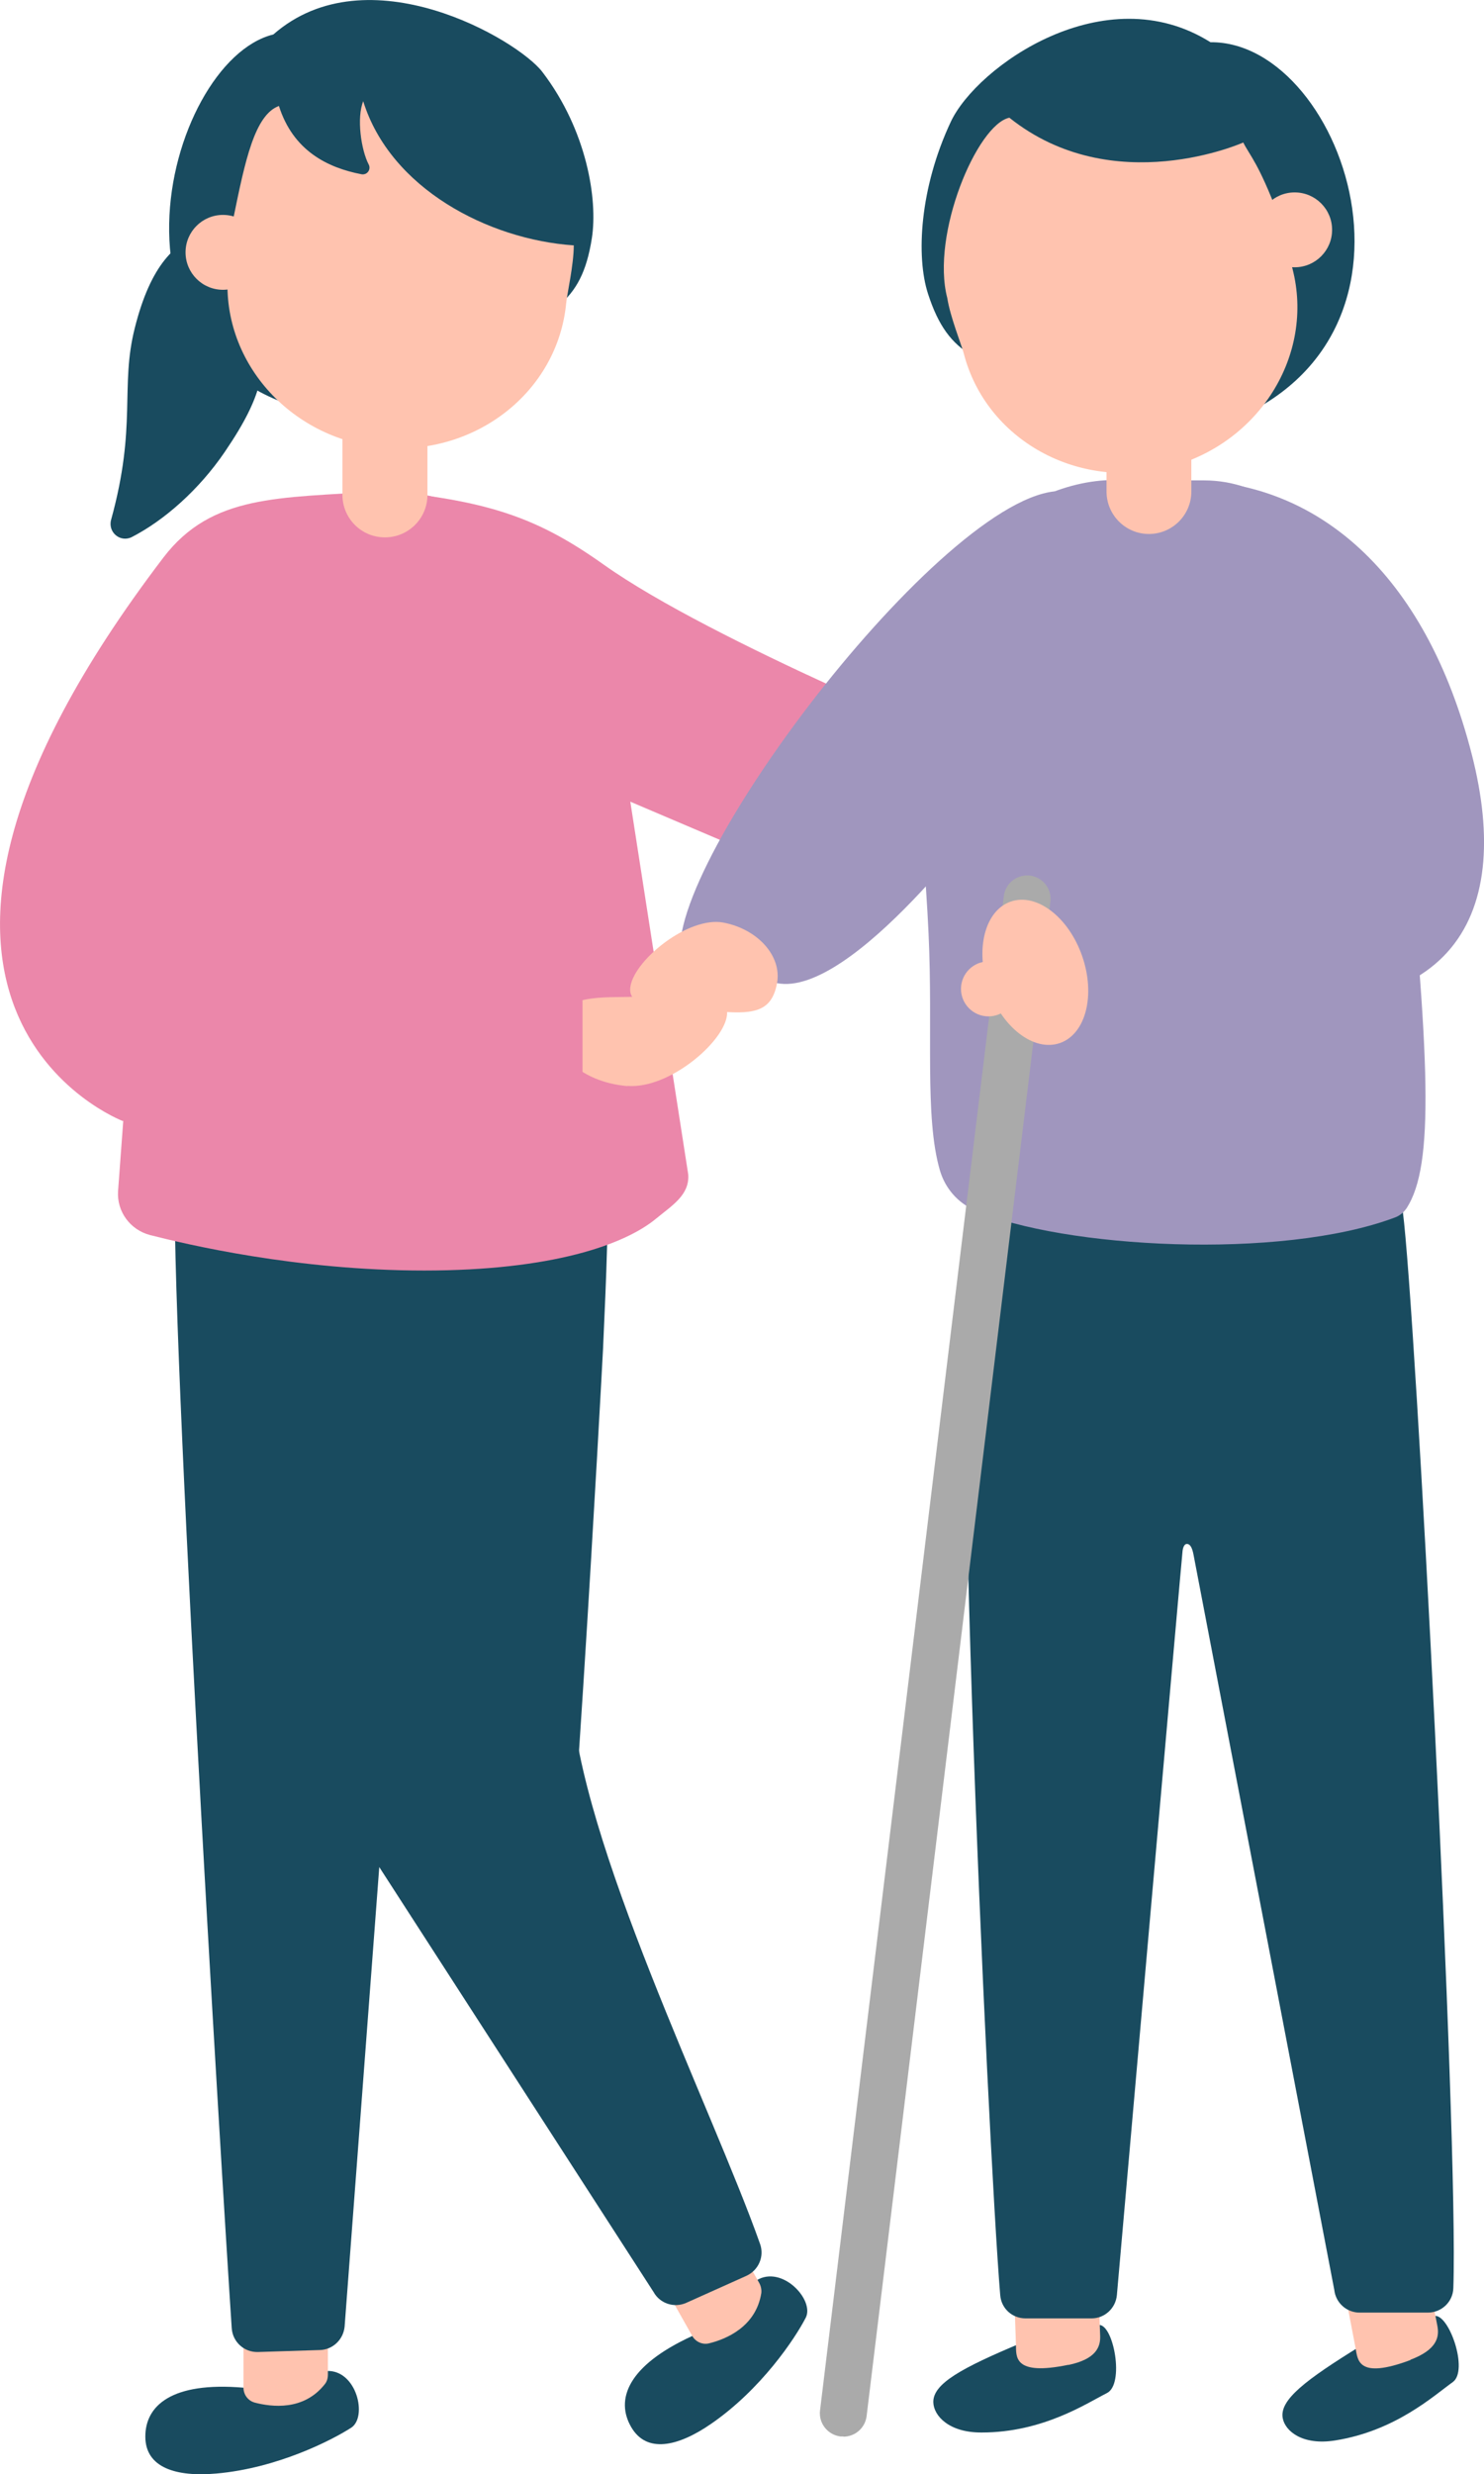 <?xml version="1.0" encoding="UTF-8"?>
<svg xmlns="http://www.w3.org/2000/svg" id="_レイヤー_2" data-name="レイヤー 2" viewBox="0 0 74.54 124.22">
  <defs>
    <style>
      .cls-1 {
        fill: #eb87aa;
      }

      .cls-2 {
        fill: #ffc3af;
      }

      .cls-3 {
        fill: #a096be;
      }

      .cls-4 {
        fill: #aaa;
      }

      .cls-5 {
        fill: #194b5f;
      }
    </style>
  </defs>
  <g id="_イラスト" data-name="イラスト">
    <g>
      <path class="cls-3" d="M59.59,24.12c6.53,0,12,4.62,14.34,13.77,2.13,8.34-1.09,14.05-13,12.21l-6.43-1.23"></path>
      <g>
        <path class="cls-5" d="M72.07,116.29c-.69.52-1.56.16-3.72,1.49-2.77,1.71-4.09,2.71-3.92,3.63.12.65.99,1.38,2.63,1.12,3.04-.48,4.97-2.26,5.91-2.93.81-.58-.19-3.43-.91-3.32Z"></path>
        <path class="cls-2" d="M70.85,118.49c-2.67,1-2.65-.02-2.76-.59l-.83-4.34,4.16-.8.78,4.03c.1.54-.01,1.18-1.36,1.69Z"></path>
      </g>
      <g>
        <path class="cls-5" d="M55.21,116.73c-.77.41-1.57-.08-3.9.9-3.01,1.26-4.46,2.05-4.43,2.99.02.66.77,1.52,2.43,1.51,3.07,0,5.26-1.46,6.29-1.98.89-.44.34-3.42-.39-3.42Z"></path>
        <path class="cls-2" d="M53.67,118.73c-2.79.58-2.62-.43-2.64-1l-.15-4.41,4.23-.15.15,4.11c.02.55-.2,1.17-1.6,1.46Z"></path>
      </g>
      <path class="cls-5" d="M70.46,60.81c.65,4.97,2.81,46.51,2.54,54.07-.02.69-.59,1.23-1.28,1.23h-3.43c-.65,0-1.2-.49-1.27-1.14l-7.07-36.91c-.07-.38-.18-.52-.3-.54-.14-.03-.22.13-.25.34-.03.17-3.3,37.37-3.3,37.37-.06.66-.61,1.17-1.27,1.17h-3.32c-.67,0-1.22-.5-1.27-1.17-.61-7.26-2.74-53.06-1.27-57.13"></path>
      <path class="cls-5" d="M16.41,119.04c-2.75,1.64-1.65,1.06-4.18.84-3.62-.31-4.94.91-4.93,2.47.01,1.55,1.55,2.02,3.57,1.84,3.06-.27,5.79-1.67,6.77-2.3.83-.54.28-2.91-1.23-2.85Z"></path>
      <path class="cls-5" d="M14.68,11.54c-2.9.3-6.31-1.45-7.91,4.93-.75,2.97.12,4.88-1.19,9.63-.17.63.47,1.16,1.05.86,1.61-.83,3.36-2.36,4.66-4.27,2.07-3.04,1.81-3.92,2.17-6.09"></path>
      <path class="cls-2" d="M16.31,119.71c-1.06,1.34-2.66,1.14-3.51.92-.34-.09-.57-.4-.57-.75v-4.9h4.24s0,4.25,0,4.25c0,.17-.05.35-.16.48Z"></path>
      <path class="cls-5" d="M38,114.5c-1.59,2.78-.92,1.73-3.22,2.78-3.3,1.51-3.86,3.22-3.08,4.57.77,1.34,2.34,1,4.01-.15,2.53-1.74,4.23-4.3,4.76-5.33.46-.88-1.18-2.67-2.47-1.88Z"></path>
      <path class="cls-2" d="M38.24,115.13c-.27,1.69-1.76,2.31-2.61,2.52-.34.09-.69-.07-.86-.37l-2.41-4.27,3.69-2.08,2.09,3.7c.08.15.12.33.1.5Z"></path>
      <path class="cls-5" d="M16.12,58.63l7.11,33.66c.08.66.66,1.14,1.32,1.12l3.28,7.71c.66-.03,2.43-32.73,2.46-33.4.33-7.28.57-12.84-1.06-16.85"></path>
      <path class="cls-5" d="M8.83,58.1c-.5,4.98,2.31,51.27,2.81,58.8.05.69.63,1.21,1.32,1.19l3.11-.1c.65-.02,1.18-.53,1.24-1.18l4.28-56.74"></path>
      <path class="cls-1" d="M19.44,24.67h0c6.42,0,11.76,6.08,11.94,13.78l3.19,20.52c.07,1.03-.81,1.55-1.61,2.21-1.58,1.31-5.23,2.61-11.65,2.61s-11.93-1.31-13.77-1.78c-1-.26-1.68-1.18-1.61-2.21l1.58-21.35c.18-7.7,5.52-13.78,11.94-13.78Z"></path>
      <path class="cls-5" d="M24.18,17.61c3.46-1.89,5.02-2.24,5.55-5.66.3-1.93-.25-5.41-2.49-8.34-1.25-1.63-8.78-6.02-13.51-1.88-5.49,1.35-9.62,17.57,3.47,19.19"></path>
      <circle class="cls-2" cx="11.2" cy="12.67" r="1.88"></circle>
      <path class="cls-1" d="M19.06,24.67c-5.06.34-8.42.14-10.85,3.32-17.2,22.56-2.03,28.3-2.03,28.3l3.94-7.28"></path>
      <path class="cls-1" d="M19.62,24.67c5.05.52,7.46,1.37,10.72,3.69,5.42,3.85,18.73,9.26,18.73,9.26l-4.38,8.18-15.71-6.69"></path>
      <path class="cls-2" d="M18.25,5.07c-.35.84-.11,2.47.27,3.19.13.25-.08.54-.36.49-1.72-.33-3.44-1.19-4.15-3.43-1.22.45-1.7,2.77-2.27,5.55-.12,1-.2,1.94-.28,2.73-.42,4.45,3.04,8.42,7.73,8.87,4.69.44,8.83-2.8,9.25-7.26.04-.44.38-1.91.38-2.89-4.28-.29-9.22-2.85-10.58-7.25Z"></path>
      <path class="cls-2" d="M19.34,21.56h0c1.18,0,2.13.96,2.13,2.13v3.29h-4.27v-3.29c0-1.18.96-2.13,2.13-2.13Z" transform="translate(38.67 48.54) rotate(-180)"></path>
      <path class="cls-3" d="M60.46,24.12h-4.01c-4.98-.36-10.95,4.75-10.95,10.61,0,0,.87,6.28,1.14,12.12.23,4.91-.21,9.23.57,11.91.26.89.89,1.63,1.75,2,4.4,1.91,15.37,2.52,21.1.37.25-.09.45-.26.6-.48,1.38-2.16,1.19-7.3-.22-21.24-.72-7.13-3.92-15.29-9.97-15.29Z"></path>
      <path class="cls-3" d="M52.97,24.67c-6.1.65-20.61,20.07-18.63,23.89,1.06,2.05,4.68.8,4.68.8,3.79.76,10.81-8.88,10.81-8.88"></path>
      <path class="cls-5" d="M28.69,85.01c.4,7.49,7.06,20.79,9.49,27.66.22.63-.08,1.31-.68,1.59l-3.03,1.36c-.6.27-1.32.04-1.64-.54l-16.7-25.86c.71-4.48,4.33-14.12,4.33-14.12"></path>
      <path class="cls-2" d="M31.52,54.53c-2.07-.17-3.66-1.42-3.55-2.79.11-1.37,1-1.67,3.08-1.68,2.8-.01,5.58-.5,5.47.87-.11,1.37-2.92,3.76-5,3.59Z"></path>
      <polyline class="cls-1" points="23.33 49.05 29.26 49.05 29.26 57.05 23.33 57.05"></polyline>
      <path class="cls-5" d="M52.98,19.46c-3.71-1.32-5.31-1.43-6.37-4.72-.6-1.86-.42-5.29,1.15-8.63,1.31-2.78,7.73-7.33,13.04-3.99,6.85-.07,12.27,15.83-.4,19.5"></path>
      <circle class="cls-2" cx="65.03" cy="11.54" r="1.88"></circle>
      <path class="cls-2" d="M62.45,7.16c.34.67.77,1.03,1.77,3.68.28.97.5,1.88.7,2.65,1.12,4.33-1.67,8.8-6.23,9.97-4.56,1.18-9.16-1.38-10.28-5.71-.11-.43-.68-1.83-.83-2.79-.83-3.19,1.5-8.71,3.12-9.05,5.22,4.17,11.76,1.24,11.76,1.24Z"></path>
      <path class="cls-2" d="M55.57,21.39h4.27v3.29c0,1.18-.96,2.13-2.13,2.13h0c-1.18,0-2.13-.96-2.13-2.13v-3.29h0Z"></path>
      <path class="cls-2" d="M36.33,46.32c1.74.33,2.95,1.69,2.7,3.04-.25,1.35-1.04,1.58-2.81,1.43-2.39-.2-4.8.06-4.55-1.29.25-1.35,2.92-3.5,4.66-3.18Z"></path>
      <path class="cls-4" d="M42.36,122.33s-.1,0-.14,0c-.65-.08-1.11-.67-1.03-1.31l9.23-76.03c.08-.65.67-1.1,1.31-1.03.65.08,1.11.67,1.03,1.31l-9.23,76.03c-.07.6-.58,1.04-1.17,1.04Z"></path>
      <g>
        <ellipse class="cls-2" cx="52" cy="48.82" rx="2.49" ry="3.76" transform="translate(-13.18 19.86) rotate(-19.24)"></ellipse>
        <circle class="cls-2" cx="49.65" cy="49.65" r="1.38"></circle>
      </g>
    </g>
  </g>
</svg>
